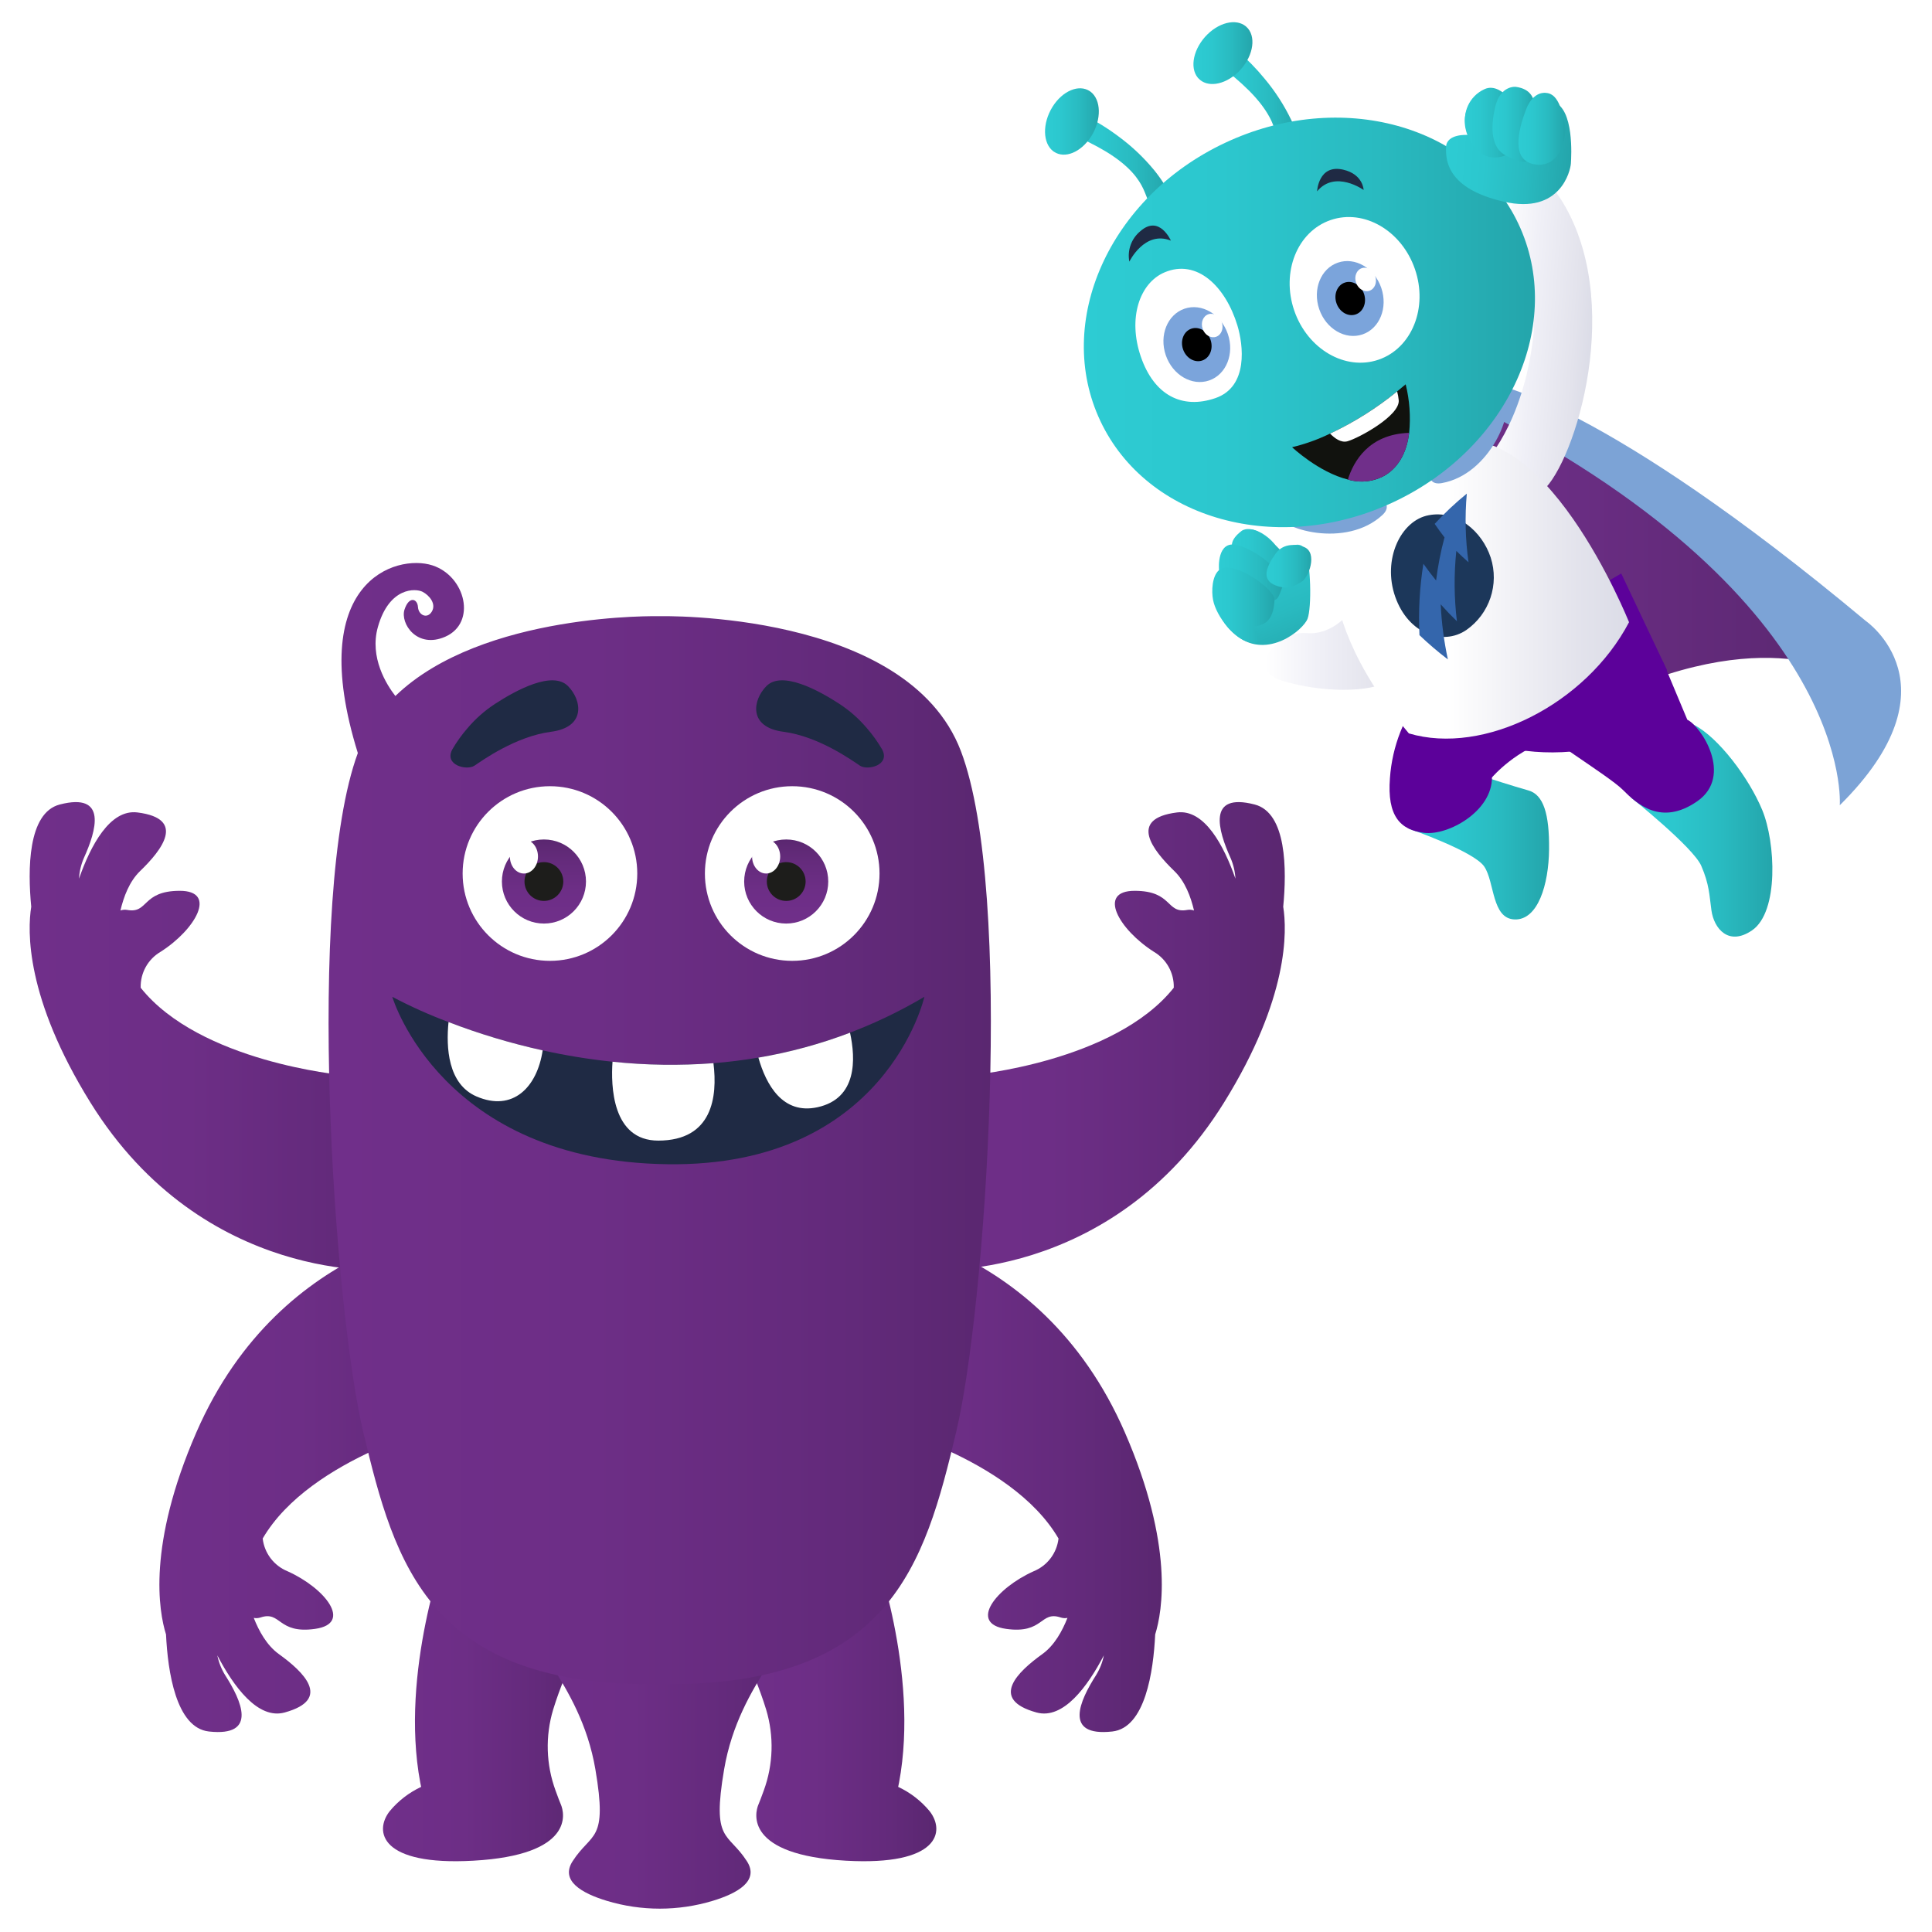 <svg width="250" height="250" viewBox="0 0 250 250" fill="none" xmlns="http://www.w3.org/2000/svg">
<path d="M239.023 87.449C239.023 87.449 227.273 79.728 203.809 92.446C180.345 105.165 178.358 51.193 178.358 51.193C178.358 51.193 189.175 37.228 239.023 87.449Z" fill="url(#paint0_linear_3117_35560)"/>
<path d="M193.327 49.727C193.327 49.727 207.318 51.873 241.425 80.344C241.425 80.344 253.687 88.74 238.066 104.199C238.066 104.199 240.108 78.11 192.238 53.345L193.327 49.727Z" fill="#7CA3D6"/>
<path d="M158.815 6.256C159.109 6.158 159.426 6.154 159.723 6.243C159.723 6.243 159.819 6.319 159.991 6.464C161.331 7.606 162.566 8.866 163.679 10.231C165.029 11.849 166.174 13.628 167.088 15.527C167.454 16.302 167.767 17.101 168.025 17.918C168.064 18.032 168.114 18.142 168.174 18.245C168.352 18.554 168.359 18.933 168.193 19.248L168.04 19.309C167.964 19.34 167.93 19.642 167.887 19.371L167.34 19.872C167.089 20.295 166.735 20.491 165.979 20.04C165.65 19.825 165.434 19.474 165.392 19.083C165.305 18.703 165.277 18.194 165.148 17.547C164.883 16.221 164.188 14.316 161.665 11.766C160.435 10.545 159.11 9.424 157.703 8.412C157.615 8.348 157.526 8.284 157.436 8.219C157.301 8.121 157.758 6.626 158.815 6.256Z" fill="url(#paint1_linear_3117_35560)"/>
<path d="M161.496 3.692C161.48 3.672 161.461 3.656 161.444 3.637C160.322 2.366 158.026 2.711 156.259 4.431C154.451 6.2 153.891 8.712 154.996 10.054C155.018 10.081 155.044 10.103 155.067 10.129C156.179 11.358 158.412 11.033 160.159 9.383C160.188 9.355 160.218 9.331 160.246 9.303C162.041 7.546 162.601 5.034 161.496 3.692Z" fill="url(#paint2_linear_3117_35560)"/>
<path d="M139.113 14.988C139.375 14.822 139.682 14.742 139.992 14.759C139.992 14.759 140.103 14.809 140.305 14.91C141.878 15.7 143.377 16.631 144.783 17.691C146.479 18.942 148.014 20.398 149.354 22.026C149.893 22.691 150.387 23.392 150.832 24.125C150.896 24.226 150.971 24.321 151.054 24.407C151.301 24.665 151.397 25.031 151.311 25.377L151.177 25.473C151.11 25.521 151.149 25.822 151.043 25.569L150.631 26.186C150.488 26.656 150.191 26.931 149.349 26.672C148.978 26.542 148.685 26.252 148.552 25.882C148.376 25.534 148.228 25.046 147.949 24.449C147.376 23.223 146.248 21.539 143.192 19.661C141.706 18.768 140.153 17.994 138.545 17.346C138.445 17.305 138.343 17.263 138.24 17.221C138.086 17.159 138.174 15.598 139.113 14.988Z" fill="url(#paint3_linear_3117_35560)"/>
<path d="M141.107 11.858C141.086 11.842 141.064 11.831 141.043 11.817C139.651 10.85 137.502 11.73 136.195 13.821C134.86 15.969 134.913 18.543 136.305 19.583C136.333 19.604 136.363 19.619 136.392 19.639C137.765 20.568 139.856 19.721 141.161 17.703C141.182 17.67 141.206 17.639 141.227 17.605C142.553 15.472 142.499 12.899 141.107 11.858Z" fill="url(#paint4_linear_3117_35560)"/>
<path d="M182.485 90.034C182.485 90.034 189.88 98.426 203.399 97.247C216.918 96.067 215.694 86.677 215.694 86.677L209.788 74.208L182.485 90.034Z" fill="#5C019A"/>
<path d="M182.303 107.233C182.303 107.233 190.696 110.13 192.057 112.126C193.418 114.122 193.009 118.886 196.004 118.976C198.998 119.067 200.404 114.485 200.449 109.903C200.495 105.321 199.724 102.826 197.773 102.282C195.822 101.737 192.329 100.603 192.329 100.603L182.303 107.233Z" fill="url(#paint5_linear_3117_35560)"/>
<path d="M184.303 89.398C181.696 92.618 180.144 96.562 179.857 100.694C179.479 105.579 181.173 107.408 184.303 107.771C187.433 108.134 193.083 104.965 193.059 100.603C193.059 100.603 196.28 96.793 201.134 95.613C205.988 94.434 184.303 89.398 184.303 89.398Z" fill="#5C019A"/>
<path d="M211.048 103.201C211.048 103.201 219.099 109.632 220.142 112.037C221.185 114.441 221.184 115.821 221.458 117.798C221.784 120.157 223.681 122.471 226.72 120.384C230.207 117.99 229.76 108.997 228.036 104.824C226.312 100.65 222.344 95.41 219.224 93.811C216.104 92.212 211.048 103.201 211.048 103.201Z" fill="url(#paint6_linear_3117_35560)"/>
<path d="M199.105 93.981C198.828 94.735 208.13 100.344 209.967 102.181C211.804 104.019 214.934 106.945 219.63 103.679C224.325 100.412 220.14 93.981 218.337 93.131L215.159 85.548C215.159 85.548 201.07 88.64 199.105 93.981Z" fill="#5C019A"/>
<g filter="url(#filter0_d_3117_35560)">
<path d="M174.96 74.859C174.96 74.859 172.646 78.262 169.039 77.922C165.433 77.581 160.942 82.617 165.977 84.114C171.013 85.611 177.101 85.679 179.807 84.114C182.513 82.549 181.356 75.132 174.96 74.859Z" fill="url(#paint7_linear_3117_35560)"/>
</g>
<path d="M164.753 71.979C164.753 71.979 168.02 69.347 168.836 71.071C169.653 72.795 169.743 78.617 169.199 80.061C168.655 81.506 164.059 85.342 160.109 82.331C153.763 77.494 160.548 69.489 161.033 68.849C162.167 67.351 166.931 71.298 164.753 71.979Z" fill="url(#paint8_linear_3117_35560)"/>
<g filter="url(#filter1_d_3117_35560)">
<path d="M194.611 26.101C194.611 26.101 199.171 33.005 198.4 39.588C197.05 51.127 191.98 56.006 191.98 56.006C191.98 56.006 194.756 62.585 199.269 59.763C203.237 57.282 210.298 36.507 202.574 22.78C197.041 12.948 194.611 26.101 194.611 26.101Z" fill="url(#paint9_linear_3117_35560)"/>
</g>
<g filter="url(#filter2_d_3117_35560)">
<path d="M173.732 62.813C173.732 62.813 167.608 73.384 182.306 90.902C192.018 93.79 205.216 87.13 210.796 76.514C210.796 76.514 199.591 48.432 186.344 53.604C173.097 58.776 173.732 62.813 173.732 62.813Z" fill="url(#paint10_linear_3117_35560)"/>
</g>
<path d="M186.562 62.514C181.979 63.324 188.274 51.731 189.237 51.135C190.361 50.386 193.743 49.744 194.661 51.02C196.149 53.09 192.828 61.407 186.562 62.514Z" fill="#7CA3D6"/>
<path d="M178.882 66.643C182.293 63.477 169.25 61.503 168.193 61.911C166.918 62.355 164.365 64.666 164.829 66.167C165.582 68.603 174.218 70.972 178.882 66.643Z" fill="#7CA3D6"/>
<path d="M158.481 18.503C173.418 11.455 190.431 16.137 196.481 28.96C202.531 41.782 195.326 57.89 180.389 64.938C165.452 71.985 148.439 67.303 142.389 54.481C136.339 41.658 143.544 25.55 158.481 18.503Z" fill="url(#paint11_linear_3117_35560)"/>
<path d="M189.887 17.461C189.887 17.461 187.172 17.271 187.117 19.041C187.062 20.811 187.288 24.418 194.606 26.1C201.924 27.782 203.207 22.092 203.272 21.166C203.336 20.24 203.699 14.058 201.031 13.19C200.234 12.893 199.337 13.141 198.806 13.805C198.401 12.793 197.458 12.099 196.372 12.012C194.272 11.912 194.215 13.11 194.215 13.11C194.215 13.11 192.992 10.329 190.537 13.038C188.763 14.995 189.887 17.461 189.887 17.461Z" fill="url(#paint12_linear_3117_35560)"/>
<path d="M178.387 46.542C182.7 45.06 184.807 39.815 183.093 34.826C181.379 29.837 176.494 26.994 172.181 28.476C167.868 29.957 165.761 35.202 167.475 40.191C169.189 45.18 174.075 48.023 178.387 46.542Z" fill="white"/>
<path d="M176.316 43.27C178.533 42.508 179.616 39.812 178.735 37.248C177.854 34.684 175.343 33.222 173.126 33.984C170.909 34.745 169.826 37.441 170.707 40.006C171.588 42.57 174.099 44.031 176.316 43.27Z" fill="#7BA4DB"/>
<path d="M175.427 40.687C176.41 40.349 176.89 39.153 176.5 38.016C176.109 36.879 174.995 36.231 174.012 36.569C173.029 36.906 172.549 38.102 172.94 39.239C173.33 40.376 174.444 41.024 175.427 40.687Z" fill="black"/>
<path d="M177.215 37.618C177.899 37.383 178.23 36.539 177.953 35.734C177.677 34.929 176.898 34.467 176.213 34.702C175.529 34.937 175.198 35.781 175.474 36.586C175.751 37.391 176.53 37.853 177.215 37.618Z" fill="white"/>
<path d="M160.122 42.123C160.87 44.59 161.583 50.036 157.27 51.517C152.958 52.999 149.338 51.143 147.624 46.155C145.91 41.166 147.465 36.614 150.699 35.241C154.896 33.458 158.591 37.075 160.122 42.123Z" fill="white"/>
<path d="M156.462 49.233C158.678 48.471 159.761 45.775 158.88 43.211C157.999 40.647 155.488 39.185 153.271 39.947C151.055 40.708 149.972 43.404 150.853 45.969C151.734 48.533 154.245 49.994 156.462 49.233Z" fill="#7BA4DB"/>
<path d="M155.573 46.65C156.556 46.312 157.036 45.116 156.645 43.979C156.254 42.842 155.141 42.194 154.158 42.532C153.175 42.869 152.695 44.065 153.085 45.202C153.476 46.339 154.59 46.987 155.573 46.65Z" fill="black"/>
<path d="M157.36 43.581C158.045 43.345 158.375 42.502 158.099 41.697C157.822 40.892 157.043 40.43 156.359 40.665C155.674 40.9 155.343 41.743 155.62 42.549C155.897 43.354 156.676 43.816 157.36 43.581Z" fill="white"/>
<path d="M146.136 33.858C146.136 33.858 148.11 29.775 151.512 31.136C151.512 31.136 150.027 27.744 147.565 29.911C146.401 30.865 145.852 32.38 146.136 33.858Z" fill="#1F2A44"/>
<path d="M176.453 24.582C176.453 24.582 172.768 21.939 170.43 24.761C170.43 24.761 170.596 21.223 173.795 21.951C176.403 22.544 176.453 24.582 176.453 24.582Z" fill="#1F2A44"/>
<path d="M182.345 56.013C182.079 58.116 181.263 60.239 179.281 61.479C177.807 62.336 176.042 62.543 174.409 62.049C170.642 61.116 167.196 57.869 167.196 57.869C168.892 57.462 170.537 56.872 172.105 56.109C175.21 54.651 178.124 52.818 180.783 50.651C181.15 50.356 181.522 50.047 181.894 49.729C182.403 51.782 182.556 53.908 182.345 56.013Z" fill="#11120E"/>
<path d="M174.371 57.098C173.525 57.337 172.692 56.695 172.111 56.109C175.216 54.651 178.131 52.818 180.79 50.651C180.89 51.024 180.958 51.405 180.994 51.79C181.169 53.782 175.821 56.69 174.371 57.098Z" fill="white"/>
<path d="M182.349 56.012C182.083 58.116 181.267 60.239 179.285 61.478C177.811 62.336 176.046 62.543 174.413 62.049C175.134 59.739 177.099 56.172 182.349 56.012Z" fill="#702F8A"/>
<path d="M192.894 72.141C194.021 75.623 192.74 79.431 189.74 81.525C186.714 83.591 182.238 82.048 180.544 77.226C178.85 72.414 181.246 67.336 184.882 66.668C188.522 65.973 191.775 68.737 192.894 72.141Z" fill="#1C375A"/>
<path d="M183.678 82.189C183.526 79.101 183.696 76.005 184.185 72.951C184.715 73.7 185.264 74.422 185.83 75.118C186.065 73.234 186.428 71.37 186.919 69.536C186.482 68.972 186.058 68.39 185.645 67.79C186.935 66.386 188.325 65.077 189.805 63.876C189.541 66.835 189.615 69.815 190.026 72.758C189.491 72.289 188.964 71.799 188.447 71.289C188.132 74.316 188.158 77.368 188.524 80.388C187.806 79.695 187.107 78.966 186.426 78.202C186.538 80.599 186.849 82.983 187.356 85.329C186.072 84.352 184.844 83.304 183.678 82.189Z" fill="#3466AC"/>
<path d="M194.792 12.206C194.664 12.162 193.432 10.889 192.073 11.547C190.134 12.437 189.14 14.615 189.737 16.663C190.417 19.448 192.286 21.073 194.813 20.107C197.34 19.141 194.792 12.206 194.792 12.206Z" fill="url(#paint13_linear_3117_35560)"/>
<path d="M196.156 11.24C196.156 11.24 194.16 10.977 193.48 13.83C192.801 16.683 193.013 19.141 194.818 20.107C196.623 21.073 197.558 21.073 197.643 20.721C197.728 20.37 197.77 19.009 197.982 17.649C198.195 16.288 200.064 11.767 196.156 11.24Z" fill="url(#paint14_linear_3117_35560)"/>
<path d="M200.104 12.029C200.104 12.029 198.405 11.634 197.428 14.267C196.452 16.901 195.432 20.895 198.766 21.291C202.1 21.686 202.78 17.329 202.483 16.083C202.185 14.838 201.803 12.161 200.104 12.029Z" fill="url(#paint15_linear_3117_35560)"/>
<path d="M160.686 68.681C160.686 68.681 161.811 67.809 163.887 69.507C165.963 71.204 168.337 74.003 166.783 74.554C165.229 75.105 161.741 73.177 161.512 72.856C161.283 72.535 157.474 71.113 160.686 68.681Z" fill="url(#paint16_linear_3117_35560)"/>
<path d="M157.746 73.761C157.709 73.528 157.471 69.928 160.04 70.52C162.61 71.111 166.602 74.29 165.913 76.027C165.225 77.765 165.409 78.086 162.793 77.122C160.178 76.159 158.021 75.493 157.746 73.761Z" fill="url(#paint17_linear_3117_35560)"/>
<path d="M161.863 83.156C159.753 82.814 157.394 79.755 156.975 77.658C156.745 76.503 156.836 74.526 157.752 73.762C159.495 72.305 165.034 76.275 164.926 77.64C164.818 79.004 164.588 80.931 162.156 81.069C161.852 81.086 164.029 83.506 161.863 83.156Z" fill="url(#paint18_linear_3117_35560)"/>
<path d="M168.762 70.791C168.762 70.791 166.376 69.781 165.046 71.663C163.715 73.544 163.302 75.058 165.046 75.746C166.789 76.435 167.653 75.689 168.349 75.334C169.338 74.83 170.552 71.525 168.762 70.791Z" fill="url(#paint19_linear_3117_35560)"/>
<path d="M71.889 231.698C70.655 228.335 70.545 224.663 71.575 221.233C73.277 215.638 76.308 210.624 75.618 208.141C74.621 204.552 63.755 190.836 57.773 200.137C57.773 200.137 51.692 216.316 54.383 230.672C54.419 230.859 54.457 231.041 54.496 231.221C52.926 231.956 51.537 233.028 50.429 234.362C48.369 236.989 49.227 241.448 61.249 240.774C74.289 240.043 73.093 234.659 72.561 233.463C72.439 233.189 72.194 232.539 71.889 231.698Z" fill="url(#paint20_linear_3117_35560)"/>
<path d="M98.83 231.698C100.063 228.335 100.173 224.663 99.143 221.233C97.442 215.638 94.41 210.624 95.1 208.141C96.097 204.552 106.964 190.836 112.946 200.137C112.946 200.137 119.027 216.316 116.335 230.672C116.3 230.859 116.262 231.041 116.223 231.221C117.793 231.956 119.182 233.028 120.29 234.362C122.35 236.989 121.492 241.448 109.469 240.774C96.43 240.043 97.626 234.659 98.158 233.463C98.279 233.189 98.524 232.539 98.83 231.698Z" fill="url(#paint21_linear_3117_35560)"/>
<path d="M93.702 228.951C95.676 217.358 103.915 211.66 102.453 208.142C100.99 204.624 85.372 211.992 85.372 211.992C85.372 211.992 69.753 204.624 68.291 208.142C66.829 211.66 75.068 217.358 77.042 228.951C78.659 238.449 76.566 237.003 74.094 240.844C72.465 243.374 75.284 244.985 78.511 245.964C82.985 247.318 87.759 247.318 92.233 245.964C95.459 244.985 98.279 243.374 96.65 240.844C94.177 237.003 92.085 238.449 93.702 228.951Z" fill="url(#paint22_linear_3117_35560)"/>
<path d="M58.243 184.145C58.243 184.145 73.216 154.719 60.496 158.333C60.496 158.333 36.547 159.782 25.41 185.342C19.046 199.949 20.544 208.495 21.482 211.495C21.711 216.272 22.763 223.588 27.039 224.056C33.419 224.754 31.226 220.034 29.132 216.761C28.648 215.976 28.306 215.11 28.124 214.205C30.215 218.202 33.363 222.553 36.839 221.594C43.026 219.887 39.245 216.31 36.091 214.042C34.506 212.901 33.501 211.039 32.835 209.355C33.127 209.413 33.428 209.394 33.711 209.301C36.395 208.404 35.899 211.472 40.784 210.774C45.669 210.076 42.093 205.513 37.208 203.32C35.443 202.601 34.21 200.977 33.992 199.084C40.19 188.461 58.243 184.145 58.243 184.145Z" fill="url(#paint23_linear_3117_35560)"/>
<path d="M44.351 139.114C44.351 139.114 25.866 137.438 18.205 127.815C18.149 125.91 19.135 124.126 20.779 123.162C25.298 120.289 28.181 115.26 23.247 115.271C18.312 115.282 19.244 118.247 16.458 117.745C16.166 117.693 15.865 117.718 15.584 117.817C16.002 116.055 16.728 114.067 18.133 112.712C20.928 110.013 24.156 105.93 17.787 105.13C14.21 104.681 11.72 109.438 10.225 113.695C10.275 112.773 10.489 111.867 10.856 111.02C12.457 107.48 13.949 102.494 7.735 104.102C3.572 105.179 3.582 112.571 4.042 117.331C3.544 120.435 3.29 129.107 11.688 142.648C26.383 166.342 50.291 164.334 50.291 164.334C63.398 166.083 44.351 139.114 44.351 139.114Z" fill="url(#paint24_linear_3117_35560)"/>
<path d="M145.552 185.342C134.416 159.782 110.467 158.333 110.467 158.333C97.747 154.719 112.72 184.145 112.72 184.145C112.72 184.145 130.773 188.461 136.971 199.084C136.753 200.978 135.52 202.601 133.755 203.32C128.87 205.513 125.294 210.076 130.179 210.774C135.064 211.472 134.568 208.404 137.252 209.301C137.535 209.394 137.836 209.413 138.128 209.355C137.462 211.039 136.457 212.901 134.872 214.042C131.718 216.31 127.937 219.887 134.124 221.594C137.6 222.553 140.747 218.202 142.839 214.205C142.657 215.11 142.315 215.976 141.831 216.761C139.737 220.034 137.544 224.754 143.924 224.056C148.2 223.588 149.252 216.272 149.481 211.495C150.419 208.495 151.917 199.949 145.552 185.342Z" fill="url(#paint25_linear_3117_35560)"/>
<path d="M166.048 117.331C166.508 112.571 166.518 105.179 162.354 104.102C156.141 102.494 157.633 107.48 159.234 111.02C159.601 111.867 159.815 112.773 159.865 113.695C158.37 109.438 155.88 104.681 152.303 105.13C145.934 105.93 149.162 110.013 151.957 112.712C153.362 114.067 154.088 116.055 154.506 117.817C154.225 117.718 153.924 117.693 153.631 117.745C150.846 118.247 151.778 115.282 146.843 115.271C141.909 115.26 144.792 120.289 149.311 123.162C150.955 124.126 151.941 125.91 151.885 127.815C144.224 137.438 125.739 139.114 125.739 139.114C125.739 139.114 106.692 166.083 119.799 164.334C119.799 164.334 143.707 166.342 158.402 142.648C166.8 129.107 166.546 120.435 166.048 117.331Z" fill="url(#paint26_linear_3117_35560)"/>
<path d="M124.338 97.187C117.4 78.948 85.367 79.736 85.367 79.736C85.367 79.736 62.415 79.173 51.16 90.063C50.03 88.61 47.784 85.085 48.899 81.132C50.361 75.948 53.784 76.114 54.681 76.579C55.568 77.039 56.476 78.141 55.878 79.138C55.279 80.135 54.15 79.603 54.083 78.54C54.017 77.476 52.934 77.078 52.345 78.872C51.757 80.667 53.95 83.99 57.606 82.395C61.701 80.608 60.264 74.552 55.944 73.156C51.269 71.646 39.378 75.181 46.303 97.445C39.494 115.922 43.215 169.349 47.008 185.312C51.088 202.485 55.577 218.339 85.367 217.926C115.156 218.339 119.645 202.485 123.726 185.312C127.536 169.276 131.275 115.426 124.338 97.187Z" fill="url(#paint27_linear_3117_35560)"/>
<path d="M119.614 128.986C119.614 128.986 114.662 151.035 86.382 150.651C57.234 150.255 50.859 129.316 50.763 128.989C53.116 130.231 55.547 131.322 58.039 132.254C62.003 133.777 66.075 135.002 70.222 135.918C73.203 136.58 76.22 137.071 79.258 137.386C83.597 137.845 87.969 137.909 92.319 137.576C94.228 137.423 96.169 137.189 98.129 136.855C105.713 135.575 112.997 132.907 119.614 128.986Z" fill="#1F2A44"/>
<path d="M85.188 147.594C79.174 147.602 79.044 140.439 79.259 137.386C83.598 137.845 87.97 137.908 92.32 137.575C92.865 141.931 92.19 147.583 85.188 147.594Z" fill="white"/>
<path d="M70.221 135.919C69.495 140.721 66.346 143.901 61.657 141.879C57.948 140.277 57.713 135.521 58.038 132.255C62.002 133.778 66.074 135.003 70.221 135.919Z" fill="white"/>
<path d="M105.795 143.273C101.264 144.27 99.129 140.347 98.135 136.856C102.184 136.173 106.156 135.092 109.993 133.63C110.736 137.031 110.925 142.143 105.795 143.273Z" fill="white"/>
<path d="M60.475 94.251C61.513 93.019 62.726 91.947 64.075 91.069C66.762 89.319 71.485 86.754 73.495 88.775C75.28 90.57 75.888 94.093 71.302 94.691C66.716 95.289 62.396 98.412 61.399 99.077C60.402 99.742 57.411 99.011 58.541 96.95C59.1 95.992 59.748 95.088 60.475 94.251Z" fill="#1F2A44"/>
<path d="M112.198 94.251C111.16 93.019 109.947 91.947 108.598 91.069C105.911 89.319 101.188 86.754 99.178 88.775C97.394 90.57 96.785 94.093 101.371 94.691C105.957 95.289 110.277 98.412 111.274 99.077C112.271 99.742 115.262 99.011 114.132 96.95C113.573 95.992 112.925 95.088 112.198 94.251Z" fill="#1F2A44"/>
<path d="M71.164 124.333C77.404 124.333 82.462 119.274 82.462 113.034C82.462 106.794 77.404 101.735 71.164 101.735C64.924 101.735 59.865 106.794 59.865 113.034C59.865 119.274 64.924 124.333 71.164 124.333Z" fill="white"/>
<path d="M70.386 119.508C73.391 119.508 75.826 117.072 75.826 114.068C75.826 111.063 73.391 108.628 70.386 108.628C67.382 108.628 64.946 111.063 64.946 114.068C64.946 117.072 67.382 119.508 70.386 119.508Z" fill="url(#paint28_linear_3117_35560)"/>
<path d="M70.38 116.578C71.766 116.578 72.891 115.454 72.891 114.067C72.891 112.681 71.766 111.557 70.38 111.557C68.993 111.557 67.869 112.681 67.869 114.067C67.869 115.454 68.993 116.578 70.38 116.578Z" fill="#1D1D1B"/>
<path d="M67.795 113.033C68.8 113.033 69.614 112.047 69.614 110.831C69.614 109.614 68.8 108.628 67.795 108.628C66.79 108.628 65.976 109.614 65.976 110.831C65.976 112.047 66.79 113.033 67.795 113.033Z" fill="white"/>
<path d="M102.512 124.333C108.753 124.333 113.811 119.274 113.811 113.034C113.811 106.794 108.753 101.735 102.512 101.735C96.272 101.735 91.214 106.794 91.214 113.034C91.214 119.274 96.272 124.333 102.512 124.333Z" fill="white"/>
<path d="M101.735 119.508C104.739 119.508 107.175 117.072 107.175 114.068C107.175 111.063 104.739 108.628 101.735 108.628C98.73 108.628 96.295 111.063 96.295 114.068C96.295 117.072 98.73 119.508 101.735 119.508Z" fill="url(#paint29_linear_3117_35560)"/>
<path d="M101.736 116.578C103.123 116.578 104.247 115.454 104.247 114.067C104.247 112.681 103.123 111.557 101.736 111.557C100.35 111.557 99.226 112.681 99.226 114.067C99.226 115.454 100.35 116.578 101.736 116.578Z" fill="#1D1D1B"/>
<path d="M99.137 113.033C100.142 113.033 100.956 112.047 100.956 110.831C100.956 109.614 100.142 108.628 99.137 108.628C98.132 108.628 97.317 109.614 97.317 110.831C97.317 112.047 98.132 113.033 99.137 113.033Z" fill="white"/>
<defs>
<filter id="filter0_d_3117_35560" x="159.729" y="74.859" width="25.446" height="18.403" filterUnits="userSpaceOnUse" color-interpolation-filters="sRGB">
<feFlood flood-opacity="0" result="BackgroundImageFix"/>
<feColorMatrix in="SourceAlpha" type="matrix" values="0 0 0 0 0 0 0 0 0 0 0 0 0 0 0 0 0 0 127 0" result="hardAlpha"/>
<feOffset dy="4"/>
<feGaussianBlur stdDeviation="2"/>
<feComposite in2="hardAlpha" operator="out"/>
<feColorMatrix type="matrix" values="0 0 0 0 0 0 0 0 0 0 0 0 0 0 0 0 0 0 0.25 0"/>
<feBlend mode="normal" in2="BackgroundImageFix" result="effect1_dropShadow_3117_35560"/>
<feBlend mode="normal" in="SourceGraphic" in2="effect1_dropShadow_3117_35560" result="shape"/>
</filter>
<filter id="filter1_d_3117_35560" x="187.98" y="19.131" width="22.054" height="49.335" filterUnits="userSpaceOnUse" color-interpolation-filters="sRGB">
<feFlood flood-opacity="0" result="BackgroundImageFix"/>
<feColorMatrix in="SourceAlpha" type="matrix" values="0 0 0 0 0 0 0 0 0 0 0 0 0 0 0 0 0 0 127 0" result="hardAlpha"/>
<feOffset dy="4"/>
<feGaussianBlur stdDeviation="2"/>
<feComposite in2="hardAlpha" operator="out"/>
<feColorMatrix type="matrix" values="0 0 0 0 0 0 0 0 0 0 0 0 0 0 0 0 0 0 0.25 0"/>
<feBlend mode="normal" in2="BackgroundImageFix" result="effect1_dropShadow_3117_35560"/>
<feBlend mode="normal" in="SourceGraphic" in2="effect1_dropShadow_3117_35560" result="shape"/>
</filter>
<filter id="filter2_d_3117_35560" x="168.467" y="52.968" width="46.33" height="46.609" filterUnits="userSpaceOnUse" color-interpolation-filters="sRGB">
<feFlood flood-opacity="0" result="BackgroundImageFix"/>
<feColorMatrix in="SourceAlpha" type="matrix" values="0 0 0 0 0 0 0 0 0 0 0 0 0 0 0 0 0 0 127 0" result="hardAlpha"/>
<feOffset dy="4"/>
<feGaussianBlur stdDeviation="2"/>
<feComposite in2="hardAlpha" operator="out"/>
<feColorMatrix type="matrix" values="0 0 0 0 0 0 0 0 0 0 0 0 0 0 0 0 0 0 0.25 0"/>
<feBlend mode="normal" in2="BackgroundImageFix" result="effect1_dropShadow_3117_35560"/>
<feBlend mode="normal" in="SourceGraphic" in2="effect1_dropShadow_3117_35560" result="shape"/>
</filter>
<linearGradient id="paint0_linear_3117_35560" x1="178.358" y1="71.898" x2="239.023" y2="71.898" gradientUnits="userSpaceOnUse">
<stop stop-color="#702F8A"/>
<stop offset="0.433" stop-color="#692D82"/>
<stop offset="1" stop-color="#5A2770"/>
</linearGradient>
<linearGradient id="paint1_linear_3117_35560" x1="157.436" y1="13.238" x2="168.318" y2="13.238" gradientUnits="userSpaceOnUse">
<stop stop-color="#2DCCD3"/>
<stop offset="0.304" stop-color="#2CC7CE"/>
<stop offset="0.651" stop-color="#29BAC0"/>
<stop offset="1" stop-color="#24A5AB"/>
</linearGradient>
<linearGradient id="paint2_linear_3117_35560" x1="154.43" y1="6.872" x2="162.063" y2="6.872" gradientUnits="userSpaceOnUse">
<stop stop-color="#2DCCD3"/>
<stop offset="0.304" stop-color="#2CC7CE"/>
<stop offset="0.651" stop-color="#29BAC0"/>
<stop offset="1" stop-color="#24A5AB"/>
</linearGradient>
<linearGradient id="paint3_linear_3117_35560" x1="138.239" y1="20.764" x2="151.35" y2="20.764" gradientUnits="userSpaceOnUse">
<stop stop-color="#2DCCD3"/>
<stop offset="0.304" stop-color="#2CC7CE"/>
<stop offset="0.651" stop-color="#29BAC0"/>
<stop offset="1" stop-color="#24A5AB"/>
</linearGradient>
<linearGradient id="paint4_linear_3117_35560" x1="135.227" y1="15.72" x2="142.187" y2="15.72" gradientUnits="userSpaceOnUse">
<stop stop-color="#2DCCD3"/>
<stop offset="0.304" stop-color="#2CC7CE"/>
<stop offset="0.651" stop-color="#29BAC0"/>
<stop offset="1" stop-color="#24A5AB"/>
</linearGradient>
<linearGradient id="paint5_linear_3117_35560" x1="182.303" y1="109.79" x2="200.451" y2="109.79" gradientUnits="userSpaceOnUse">
<stop stop-color="#2DCCD3"/>
<stop offset="0.304" stop-color="#2CC7CE"/>
<stop offset="0.651" stop-color="#29BAC0"/>
<stop offset="1" stop-color="#24A5AB"/>
</linearGradient>
<linearGradient id="paint6_linear_3117_35560" x1="211.048" y1="107.425" x2="229.346" y2="107.425" gradientUnits="userSpaceOnUse">
<stop stop-color="#2DCCD3"/>
<stop offset="0.304" stop-color="#2CC7CE"/>
<stop offset="0.651" stop-color="#29BAC0"/>
<stop offset="1" stop-color="#24A5AB"/>
</linearGradient>
<linearGradient id="paint7_linear_3117_35560" x1="163.729" y1="80.061" x2="181.175" y2="80.061" gradientUnits="userSpaceOnUse">
<stop stop-color="white"/>
<stop offset="0.386" stop-color="#F0F0F7"/>
<stop offset="0.827" stop-color="#E3E3EC"/>
<stop offset="1" stop-color="#DBDCE7"/>
</linearGradient>
<linearGradient id="paint8_linear_3117_35560" x1="159.935" y1="67.488" x2="168.058" y2="86.059" gradientUnits="userSpaceOnUse">
<stop stop-color="#2DCCD3"/>
<stop offset="0.304" stop-color="#2CC7CE"/>
<stop offset="0.651" stop-color="#29BAC0"/>
<stop offset="1" stop-color="#24A5AB"/>
</linearGradient>
<linearGradient id="paint9_linear_3117_35560" x1="193.133" y1="39.469" x2="205.939" y2="40.362" gradientUnits="userSpaceOnUse">
<stop stop-color="white"/>
<stop offset="0.386" stop-color="#F0F0F7"/>
<stop offset="0.827" stop-color="#E3E3EC"/>
<stop offset="1" stop-color="#DBDCE7"/>
</linearGradient>
<linearGradient id="paint10_linear_3117_35560" x1="172.467" y1="72.273" x2="210.796" y2="72.273" gradientUnits="userSpaceOnUse">
<stop stop-color="white"/>
<stop offset="0.386" stop-color="white"/>
<stop offset="0.827" stop-color="#E3E3EC"/>
<stop offset="1" stop-color="#DBDCE7"/>
</linearGradient>
<linearGradient id="paint11_linear_3117_35560" x1="140.247" y1="41.72" x2="198.623" y2="41.72" gradientUnits="userSpaceOnUse">
<stop stop-color="#2DCCD3"/>
<stop offset="0.304" stop-color="#2CC7CE"/>
<stop offset="0.651" stop-color="#29BAC0"/>
<stop offset="1" stop-color="#24A5AB"/>
</linearGradient>
<linearGradient id="paint12_linear_3117_35560" x1="187.15" y1="18.553" x2="203.375" y2="19.684" gradientUnits="userSpaceOnUse">
<stop stop-color="#2DCCD3"/>
<stop offset="0.304" stop-color="#2CC7CE"/>
<stop offset="0.651" stop-color="#29BAC0"/>
<stop offset="1" stop-color="#24A5AB"/>
</linearGradient>
<linearGradient id="paint13_linear_3117_35560" x1="189.58" y1="15.873" x2="195.93" y2="15.873" gradientUnits="userSpaceOnUse">
<stop stop-color="#2DCCD3"/>
<stop offset="0.304" stop-color="#2CC7CE"/>
<stop offset="0.651" stop-color="#29BAC0"/>
<stop offset="1" stop-color="#24A5AB"/>
</linearGradient>
<linearGradient id="paint14_linear_3117_35560" x1="193.124" y1="16.085" x2="198.614" y2="16.085" gradientUnits="userSpaceOnUse">
<stop stop-color="#2DCCD3"/>
<stop offset="0.304" stop-color="#2CC7CE"/>
<stop offset="0.651" stop-color="#29BAC0"/>
<stop offset="1" stop-color="#24A5AB"/>
</linearGradient>
<linearGradient id="paint15_linear_3117_35560" x1="196.479" y1="16.662" x2="202.545" y2="16.662" gradientUnits="userSpaceOnUse">
<stop stop-color="#2DCCD3"/>
<stop offset="0.304" stop-color="#2CC7CE"/>
<stop offset="0.651" stop-color="#29BAC0"/>
<stop offset="1" stop-color="#24A5AB"/>
</linearGradient>
<linearGradient id="paint16_linear_3117_35560" x1="159.404" y1="71.555" x2="167.283" y2="71.555" gradientUnits="userSpaceOnUse">
<stop stop-color="#2DCCD3"/>
<stop offset="0.304" stop-color="#2CC7CE"/>
<stop offset="0.651" stop-color="#29BAC0"/>
<stop offset="1" stop-color="#24A5AB"/>
</linearGradient>
<linearGradient id="paint17_linear_3117_35560" x1="157.724" y1="74.056" x2="165.992" y2="74.056" gradientUnits="userSpaceOnUse">
<stop stop-color="#2DCCD3"/>
<stop offset="0.304" stop-color="#2CC7CE"/>
<stop offset="0.651" stop-color="#29BAC0"/>
<stop offset="1" stop-color="#24A5AB"/>
</linearGradient>
<linearGradient id="paint18_linear_3117_35560" x1="156.868" y1="78.318" x2="164.928" y2="78.318" gradientUnits="userSpaceOnUse">
<stop stop-color="#2DCCD3"/>
<stop offset="0.304" stop-color="#2CC7CE"/>
<stop offset="0.651" stop-color="#29BAC0"/>
<stop offset="1" stop-color="#24A5AB"/>
</linearGradient>
<linearGradient id="paint19_linear_3117_35560" x1="163.888" y1="73.274" x2="169.679" y2="73.274" gradientUnits="userSpaceOnUse">
<stop stop-color="#2DCCD3"/>
<stop offset="0.304" stop-color="#2CC7CE"/>
<stop offset="0.651" stop-color="#29BAC0"/>
<stop offset="1" stop-color="#24A5AB"/>
</linearGradient>
<linearGradient id="paint20_linear_3117_35560" x1="49.559" y1="218.9" x2="75.719" y2="218.9" gradientUnits="userSpaceOnUse">
<stop stop-color="#702F8A"/>
<stop offset="0.4" stop-color="#6D2E86"/>
<stop offset="0.769" stop-color="#632A7B"/>
<stop offset="1" stop-color="#5A2770"/>
</linearGradient>
<linearGradient id="paint21_linear_3117_35560" x1="95" y1="218.9" x2="121.16" y2="218.9" gradientUnits="userSpaceOnUse">
<stop stop-color="#702F8A"/>
<stop offset="0.4" stop-color="#6D2E86"/>
<stop offset="0.769" stop-color="#632A7B"/>
<stop offset="1" stop-color="#5A2770"/>
</linearGradient>
<linearGradient id="paint22_linear_3117_35560" x1="68.118" y1="227.085" x2="102.626" y2="227.085" gradientUnits="userSpaceOnUse">
<stop stop-color="#702F8A"/>
<stop offset="0.4" stop-color="#6D2E86"/>
<stop offset="0.769" stop-color="#632A7B"/>
<stop offset="1" stop-color="#5A2770"/>
</linearGradient>
<linearGradient id="paint23_linear_3117_35560" x1="20.626" y1="191.075" x2="65.619" y2="191.075" gradientUnits="userSpaceOnUse">
<stop stop-color="#702F8A"/>
<stop offset="0.4" stop-color="#6D2E86"/>
<stop offset="0.769" stop-color="#632A7B"/>
<stop offset="1" stop-color="#5A2770"/>
</linearGradient>
<linearGradient id="paint24_linear_3117_35560" x1="3.838" y1="134.104" x2="54.895" y2="134.104" gradientUnits="userSpaceOnUse">
<stop stop-color="#702F8A"/>
<stop offset="0.4" stop-color="#6D2E86"/>
<stop offset="0.769" stop-color="#632A7B"/>
<stop offset="1" stop-color="#5A2770"/>
</linearGradient>
<linearGradient id="paint25_linear_3117_35560" x1="105.344" y1="191.075" x2="150.337" y2="191.075" gradientUnits="userSpaceOnUse">
<stop stop-color="#702F8A"/>
<stop offset="0.4" stop-color="#6D2E86"/>
<stop offset="0.769" stop-color="#632A7B"/>
<stop offset="1" stop-color="#5A2770"/>
</linearGradient>
<linearGradient id="paint26_linear_3117_35560" x1="115.195" y1="134.104" x2="166.252" y2="134.104" gradientUnits="userSpaceOnUse">
<stop stop-color="#702F8A"/>
<stop offset="0.4" stop-color="#6D2E86"/>
<stop offset="0.769" stop-color="#632A7B"/>
<stop offset="1" stop-color="#5A2770"/>
</linearGradient>
<linearGradient id="paint27_linear_3117_35560" x1="42.517" y1="145.393" x2="128.218" y2="145.393" gradientUnits="userSpaceOnUse">
<stop stop-color="#702F8A"/>
<stop offset="0.4" stop-color="#6D2E86"/>
<stop offset="0.769" stop-color="#632A7B"/>
<stop offset="1" stop-color="#5A2770"/>
</linearGradient>
<linearGradient id="paint28_linear_3117_35560" x1="70.386" y1="119.508" x2="70.386" y2="108.628" gradientUnits="userSpaceOnUse">
<stop stop-color="#702F8A"/>
<stop offset="0.396" stop-color="#6D2E86"/>
<stop offset="0.761" stop-color="#642B7B"/>
<stop offset="0.896" stop-color="#5F2975"/>
<stop offset="1" stop-color="#5A2770"/>
</linearGradient>
<linearGradient id="paint29_linear_3117_35560" x1="101.735" y1="119.508" x2="101.735" y2="108.628" gradientUnits="userSpaceOnUse">
<stop stop-color="#702F8A"/>
<stop offset="0.396" stop-color="#6D2E86"/>
<stop offset="0.761" stop-color="#642B7B"/>
<stop offset="0.896" stop-color="#5F2975"/>
<stop offset="1" stop-color="#5A2770"/>
</linearGradient>
</defs>
</svg>
